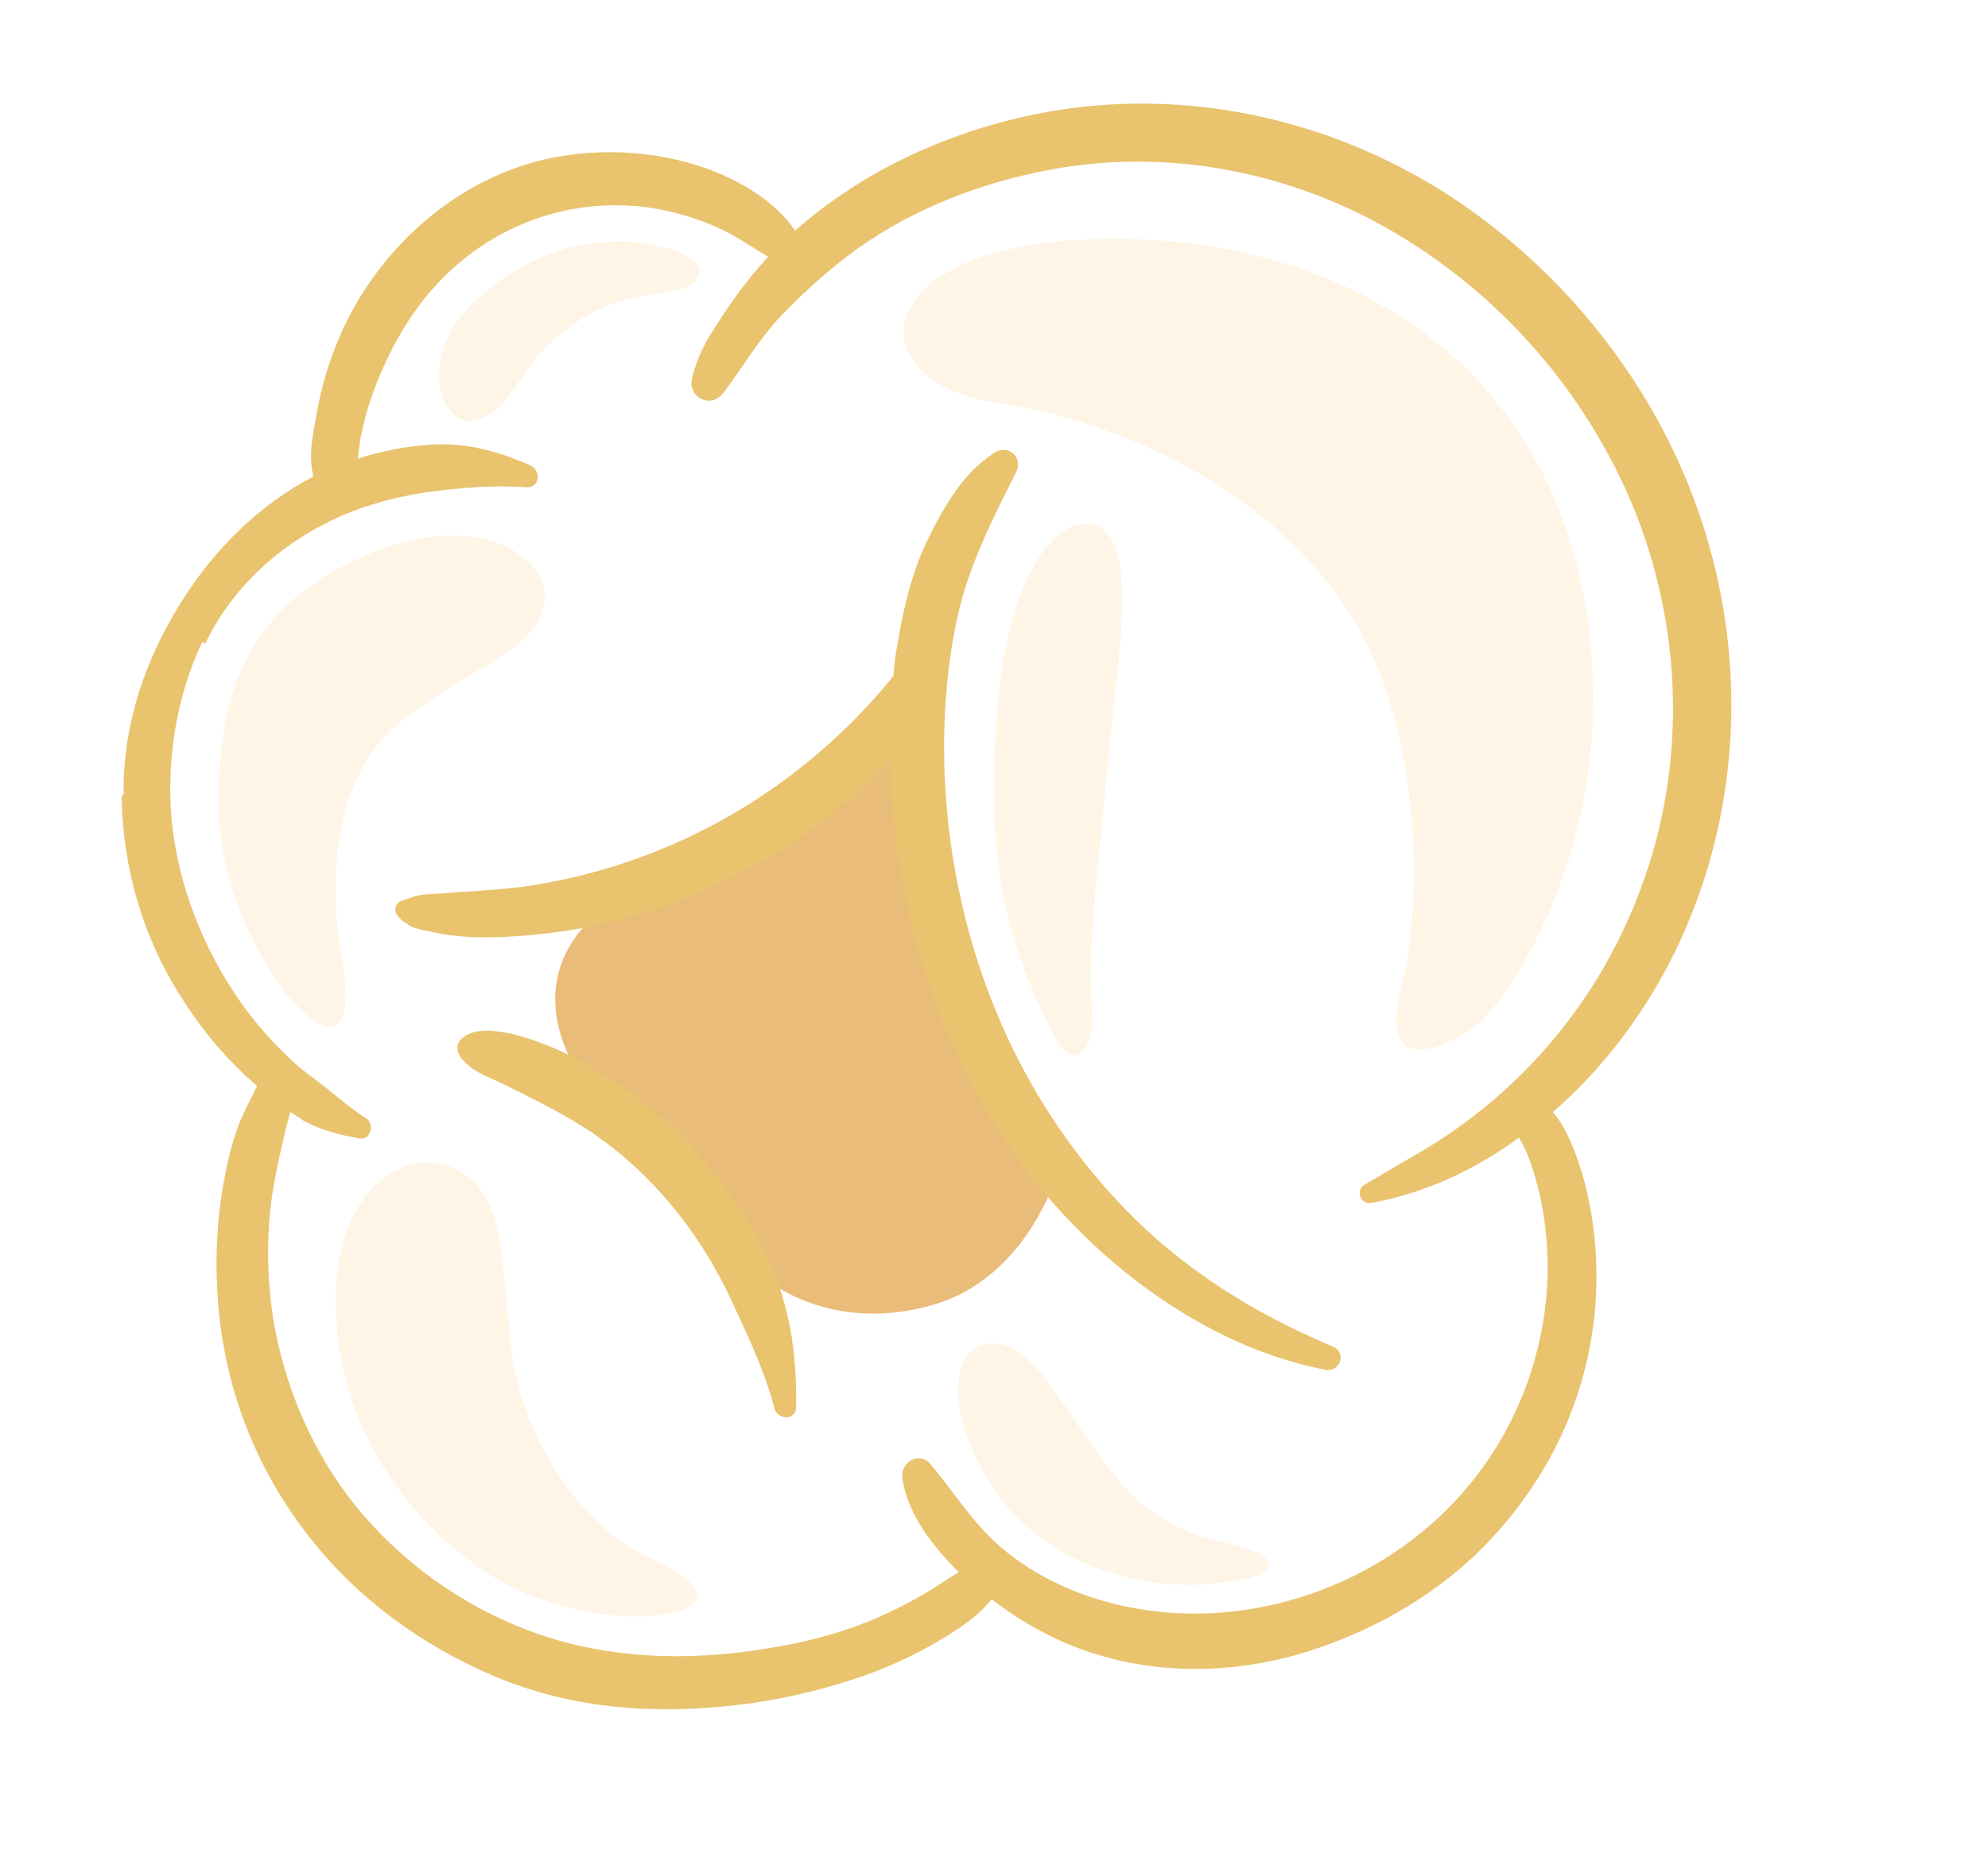 <svg width="177" height="165" viewBox="0 0 177 165" fill="none" xmlns="http://www.w3.org/2000/svg">
<g filter="url(#filter0_f_242_6680)">
<path d="M129.211 19.986C119.976 13.571 108.687 10.361 97.479 11.31C87.75 12.182 78.078 16.109 70.851 22.79C70.754 22.69 70.657 22.59 70.56 22.49C70.541 22.431 70.503 22.312 70.484 22.252C65.739 16.176 56.736 14.396 49.483 15.853C41.676 17.421 35.31 23.109 31.941 30.197C30.966 32.273 30.227 34.47 29.684 36.67C29.2 38.852 28.774 41.211 29.157 43.443C29.157 43.443 29.176 43.503 29.195 43.562C24.414 45.802 20.224 49.489 17.303 54.081C10.756 64.339 11.031 77.331 17.196 87.665C19.142 90.904 21.622 93.974 24.546 96.379C22.694 99.192 21.876 102.788 21.398 106.013C20.858 109.455 20.749 113.021 21.135 116.495C21.847 123.463 24.476 130.082 28.776 135.581C32.863 140.821 38.364 144.957 44.497 147.584C51.453 150.537 58.877 151.053 66.281 150.071C70.171 149.553 74.067 148.641 77.733 147.213C81.399 145.785 85.229 143.847 87.891 140.908C87.95 140.889 87.972 140.751 88.031 140.732C88.031 140.732 88.031 140.732 88.091 140.713L88.231 140.538C90.161 142.082 92.35 143.413 94.486 144.369C101.264 147.379 109.008 147.466 116.054 145.355C128.701 141.528 138.525 130.882 140.343 117.682C140.869 113.787 140.689 109.724 139.795 105.888C139.218 103.456 138.295 100.349 136.249 98.645C141.772 94.011 146.113 87.921 148.808 81.178C153.298 70.005 153.49 57.453 149.469 46.045C145.712 35.468 138.507 26.184 129.292 19.829L129.211 19.986Z" fill="white"/>
<path d="M94.21 104.229C94.21 104.229 91.534 113.91 82.79 116.233C71.831 119.197 65.744 111.781 65.744 111.781C65.744 111.781 61.506 103.188 56.38 100.437C51.254 97.686 43.437 85.654 56.972 78.863C70.448 72.091 79.411 65.316 79.411 65.316L84.666 85.946L94.269 104.211L94.21 104.229Z" fill="#E9BC7A"/>
<path d="M10.827 70.927C10.937 77.236 12.705 83.409 16.081 88.679C17.952 91.681 20.163 94.313 22.87 96.656C22.87 96.656 22.87 96.656 22.889 96.716C22.808 96.872 22.708 96.969 22.646 97.185C22.2 98.046 21.715 98.986 21.347 99.887C20.653 101.612 20.254 103.44 19.913 105.248C19.252 108.925 19.122 112.629 19.446 116.319C20.093 123.699 22.757 130.634 27.308 136.511C31.567 142.088 37.382 146.386 43.887 149.156C51.157 152.272 58.937 152.675 66.716 151.639C70.844 151.045 74.958 149.998 78.843 148.435C80.686 147.652 82.492 146.751 84.242 145.671C85.713 144.745 87.225 143.741 88.288 142.356C90.024 143.701 91.9 144.87 93.976 145.844C100.986 149.173 109.203 149.306 116.508 146.982C122.922 144.942 128.804 141.436 133.288 136.412C138.113 131.019 141.18 124.419 141.949 117.177C142.379 113.181 142.082 108.959 141.032 105.042C140.525 103.242 139.899 101.479 138.935 99.889C138.703 99.57 138.471 99.252 138.258 98.993C143.643 94.337 147.887 88.147 150.479 81.698C155.212 70.056 155.313 57.009 151.1 45.204C147.267 34.39 139.79 24.866 130.38 18.311C120.736 11.635 109.034 8.36 97.272 9.42C90.345 10.054 83.397 12.264 77.436 15.73C75.071 17.136 72.882 18.683 70.787 20.526C68.798 17.562 65.04 15.619 61.782 14.628C57.738 13.429 53.425 13.232 49.294 14.022C40.797 15.679 33.672 22.066 30.273 29.883C29.296 32.156 28.594 34.472 28.186 36.891C27.846 38.699 27.425 40.664 27.913 42.406C23.148 44.902 19.212 48.77 16.332 53.284C13.008 58.461 10.916 64.424 11.008 70.673L10.827 70.927ZM18.267 57.311C20.581 52.455 24.673 48.668 29.435 46.368C32.035 45.084 34.923 44.296 37.788 43.842C40.73 43.43 43.848 43.157 46.861 43.376C48.062 43.452 48.221 41.897 47.222 41.43C44.48 40.209 41.535 39.38 38.457 39.575C36.149 39.72 33.995 40.144 31.857 40.824C31.965 40.136 31.995 39.407 32.162 38.7C32.543 36.813 33.14 34.988 33.893 33.244C35.278 29.991 37.173 26.903 39.73 24.455C44.764 19.518 51.851 17.329 58.81 18.647C60.697 19.028 62.659 19.646 64.362 20.477C65.753 21.147 67.021 22.052 68.39 22.859C66.589 24.805 65.042 26.932 63.611 29.218C62.685 30.625 62.016 32.015 61.619 33.645C61.181 35.354 63.295 36.447 64.399 34.984C66.146 32.663 67.58 30.18 69.54 28.117C71.599 25.958 73.894 23.92 76.283 22.179C81.399 18.524 87.521 16.184 93.706 15.067C104.218 13.162 115.048 15.341 124.139 20.689C133.23 26.037 140.432 34.079 144.794 43.679C149.269 53.635 150.253 65.159 147.17 75.819C143.798 87.421 136.255 97.014 125.727 102.979C124.336 103.748 122.925 104.655 121.534 105.425C120.641 105.905 121.135 107.252 122.063 107.087C126.885 106.208 131.328 104.14 135.25 101.257C135.326 101.495 135.52 101.695 135.577 101.873C136.23 103.104 136.624 104.548 136.98 105.874C137.725 109.037 137.957 112.234 137.676 115.462C137.098 121.663 134.671 127.601 130.684 132.336C122.828 141.767 109.387 145.978 97.631 142.327C94.511 141.358 91.614 139.86 89.101 137.716C86.588 135.573 84.912 132.771 82.817 130.298C81.867 129.161 80.158 130.163 80.336 131.545C80.784 134.803 83.071 137.673 85.365 139.951C84.372 140.529 83.416 141.225 82.422 141.803C80.992 142.65 79.523 143.379 77.976 144.067C74.923 145.365 71.659 146.208 68.361 146.734C61.466 147.881 54.353 147.724 47.724 145.385C41.898 143.315 36.645 139.754 32.551 135.105C28.34 130.297 25.584 124.307 24.429 118.003C23.808 114.408 23.701 110.78 24.125 107.179C24.346 105.408 24.705 103.659 25.124 101.891C25.353 100.967 25.523 100.063 25.812 99.121C25.812 99.121 25.793 99.062 25.834 98.983C26.166 99.205 26.557 99.407 26.908 99.688C28.433 100.576 30.28 101.035 32.01 101.335C32.993 101.546 33.368 100.053 32.626 99.57C31.395 98.784 30.323 97.882 29.173 96.94C28.042 96.057 26.871 95.253 25.84 94.273C23.874 92.413 22.109 90.358 20.662 88.072C17.709 83.518 15.734 78.129 15.256 72.722C14.835 67.493 15.74 61.908 18.013 57.131L18.267 57.311Z" fill="#E9C36E"/>
<path d="M35.627 81.864C36.078 82.048 36.31 82.367 36.761 82.55C37.193 82.674 37.624 82.799 38.038 82.863C38.961 83.093 39.925 83.244 40.869 83.336C42.759 83.52 44.692 83.428 46.546 83.296C50.118 83.01 53.654 82.408 57.117 81.372C64.185 79.124 70.896 75.55 76.346 70.481C77.245 69.606 78.263 68.694 79.183 67.681C79.275 71.053 79.642 74.468 80.228 77.748C81.396 84.505 83.59 91.197 86.878 97.214C90.03 103.013 94.139 108.115 99.165 112.402C104.542 116.97 110.977 120.547 117.955 121.924C119.291 122.218 119.966 120.434 118.673 119.864C113.167 117.561 108.121 114.654 103.562 110.807C99.16 107.041 95.321 102.376 92.374 97.427C85.901 86.537 83.146 73.353 84.324 60.814C84.664 57.567 85.201 54.322 86.308 51.223C87.437 47.987 88.935 45.09 90.455 42.056C91.144 40.725 89.762 39.465 88.469 40.334C87.076 41.3 86.036 42.35 85.091 43.697C84.146 45.044 83.358 46.472 82.648 47.941C81.169 50.896 80.412 54.276 79.875 57.521C79.705 58.425 79.594 59.31 79.543 60.177C71.422 70.216 59.938 76.877 47.159 78.85C45.283 79.12 43.488 79.233 41.633 79.365C40.667 79.411 39.719 79.516 38.753 79.562C38.24 79.594 37.787 79.608 37.293 79.7C36.799 79.791 36.343 80.002 35.867 80.153C34.958 80.377 35.041 81.462 35.746 81.827L35.627 81.864Z" fill="#E9C36E"/>
<path d="M65.903 107.556C62.37 102.205 57.603 97.705 51.969 94.592C50.542 93.804 49.092 93.153 47.621 92.64C46.15 92.127 44.284 91.609 42.705 91.784C41.442 91.924 40.089 92.812 41.037 94.146C41.946 95.361 43.555 95.895 44.867 96.524C47.666 97.923 50.447 99.262 53.044 101.052C55.484 102.761 57.703 104.802 59.603 107.075C61.795 109.647 63.646 112.59 65.082 115.665C66.556 118.858 68.089 122.033 68.969 125.415C69.29 126.425 70.866 126.447 70.883 125.264C70.926 122.111 70.691 119.112 69.847 116.046C69.021 113.038 67.642 110.142 65.903 107.556Z" fill="#E9C36E"/>
<path d="M131.274 91.399C126.32 94.74 123.095 94.262 124.779 87.84C126.464 81.418 127.01 66.072 120.557 55.242C114.122 44.47 100.892 37.626 88.618 35.841C76.384 33.978 76.903 22.041 97.136 21.294C117.368 20.548 137.886 30.567 141.369 55.291C144.224 75.573 133.601 89.874 131.234 91.477L131.274 91.399Z" fill="#FFF5E6"/>
<path d="M26.633 89.769C29.842 92.868 31.613 91.651 30.385 84.913C29.216 78.156 29.625 68.544 36.274 63.747C42.904 58.891 47.947 57.679 48.476 53.587C49.005 49.495 42.287 45.027 32.172 49.618C21.184 54.552 19.337 62.726 19.502 72.287C19.682 80.666 24.765 88.009 26.614 89.71L26.633 89.769Z" fill="#FFF5E6"/>
<path d="M58.042 21.772C52.262 20.668 46.083 22.829 41.623 27.518C37.145 32.147 39.258 38.996 43.126 37.177C45.507 36.027 46.498 32.769 49.093 30.439C53.504 26.42 57.151 26.372 59.877 25.897C62.919 25.387 63.821 22.876 58.042 21.772Z" fill="#FFF5E6"/>
<path d="M60.096 143.551C63.125 142.587 62.89 141.027 57.505 138.489C52.06 135.97 46.489 128.325 45.517 120.132C44.546 111.939 45.119 106.133 40.379 103.978C35.657 101.883 28.576 106.556 30.098 119.151C31.62 131.747 41.362 139.962 47.697 142.198C54.033 144.433 58.414 144.02 60.136 143.473L60.096 143.551Z" fill="#FFF5E6"/>
<path d="M110.947 140.577C112.964 140.132 114.778 138.639 109.414 137.403C104.01 136.244 101.081 134.233 97.216 128.661C93.718 123.626 91.124 118.762 87.504 119.717C84.497 120.543 84.175 126.727 89.109 133.398C92.98 138.576 101.518 142.596 110.929 140.518L110.947 140.577Z" fill="#FFF5E6"/>
<path d="M93.76 92.088C89.56 83.615 87.873 77.284 88.725 64.13C89.468 51.664 94.049 45.301 97.752 46.87C101.397 48.458 99.501 58.74 98.693 67.302C97.945 75.846 96.738 84.797 97.189 89.297C97.639 93.797 95.525 95.582 93.76 92.088Z" fill="#FFF5E6"/>
</g>
<defs>
<filter id="filter0_f_242_6680" x="2.826" y="1.224" width="159.323" height="158.926" filterUnits="userSpaceOnUse" color-interpolation-filters="sRGB">
<feFlood flood-opacity="0" result="BackgroundImageFix"/>
<feBlend mode="normal" in="SourceGraphic" in2="BackgroundImageFix" result="shape"/>
<feGaussianBlur stdDeviation="4" result="effect1_foregroundBlur_242_6680"/>
</filter>
</defs>
</svg>
